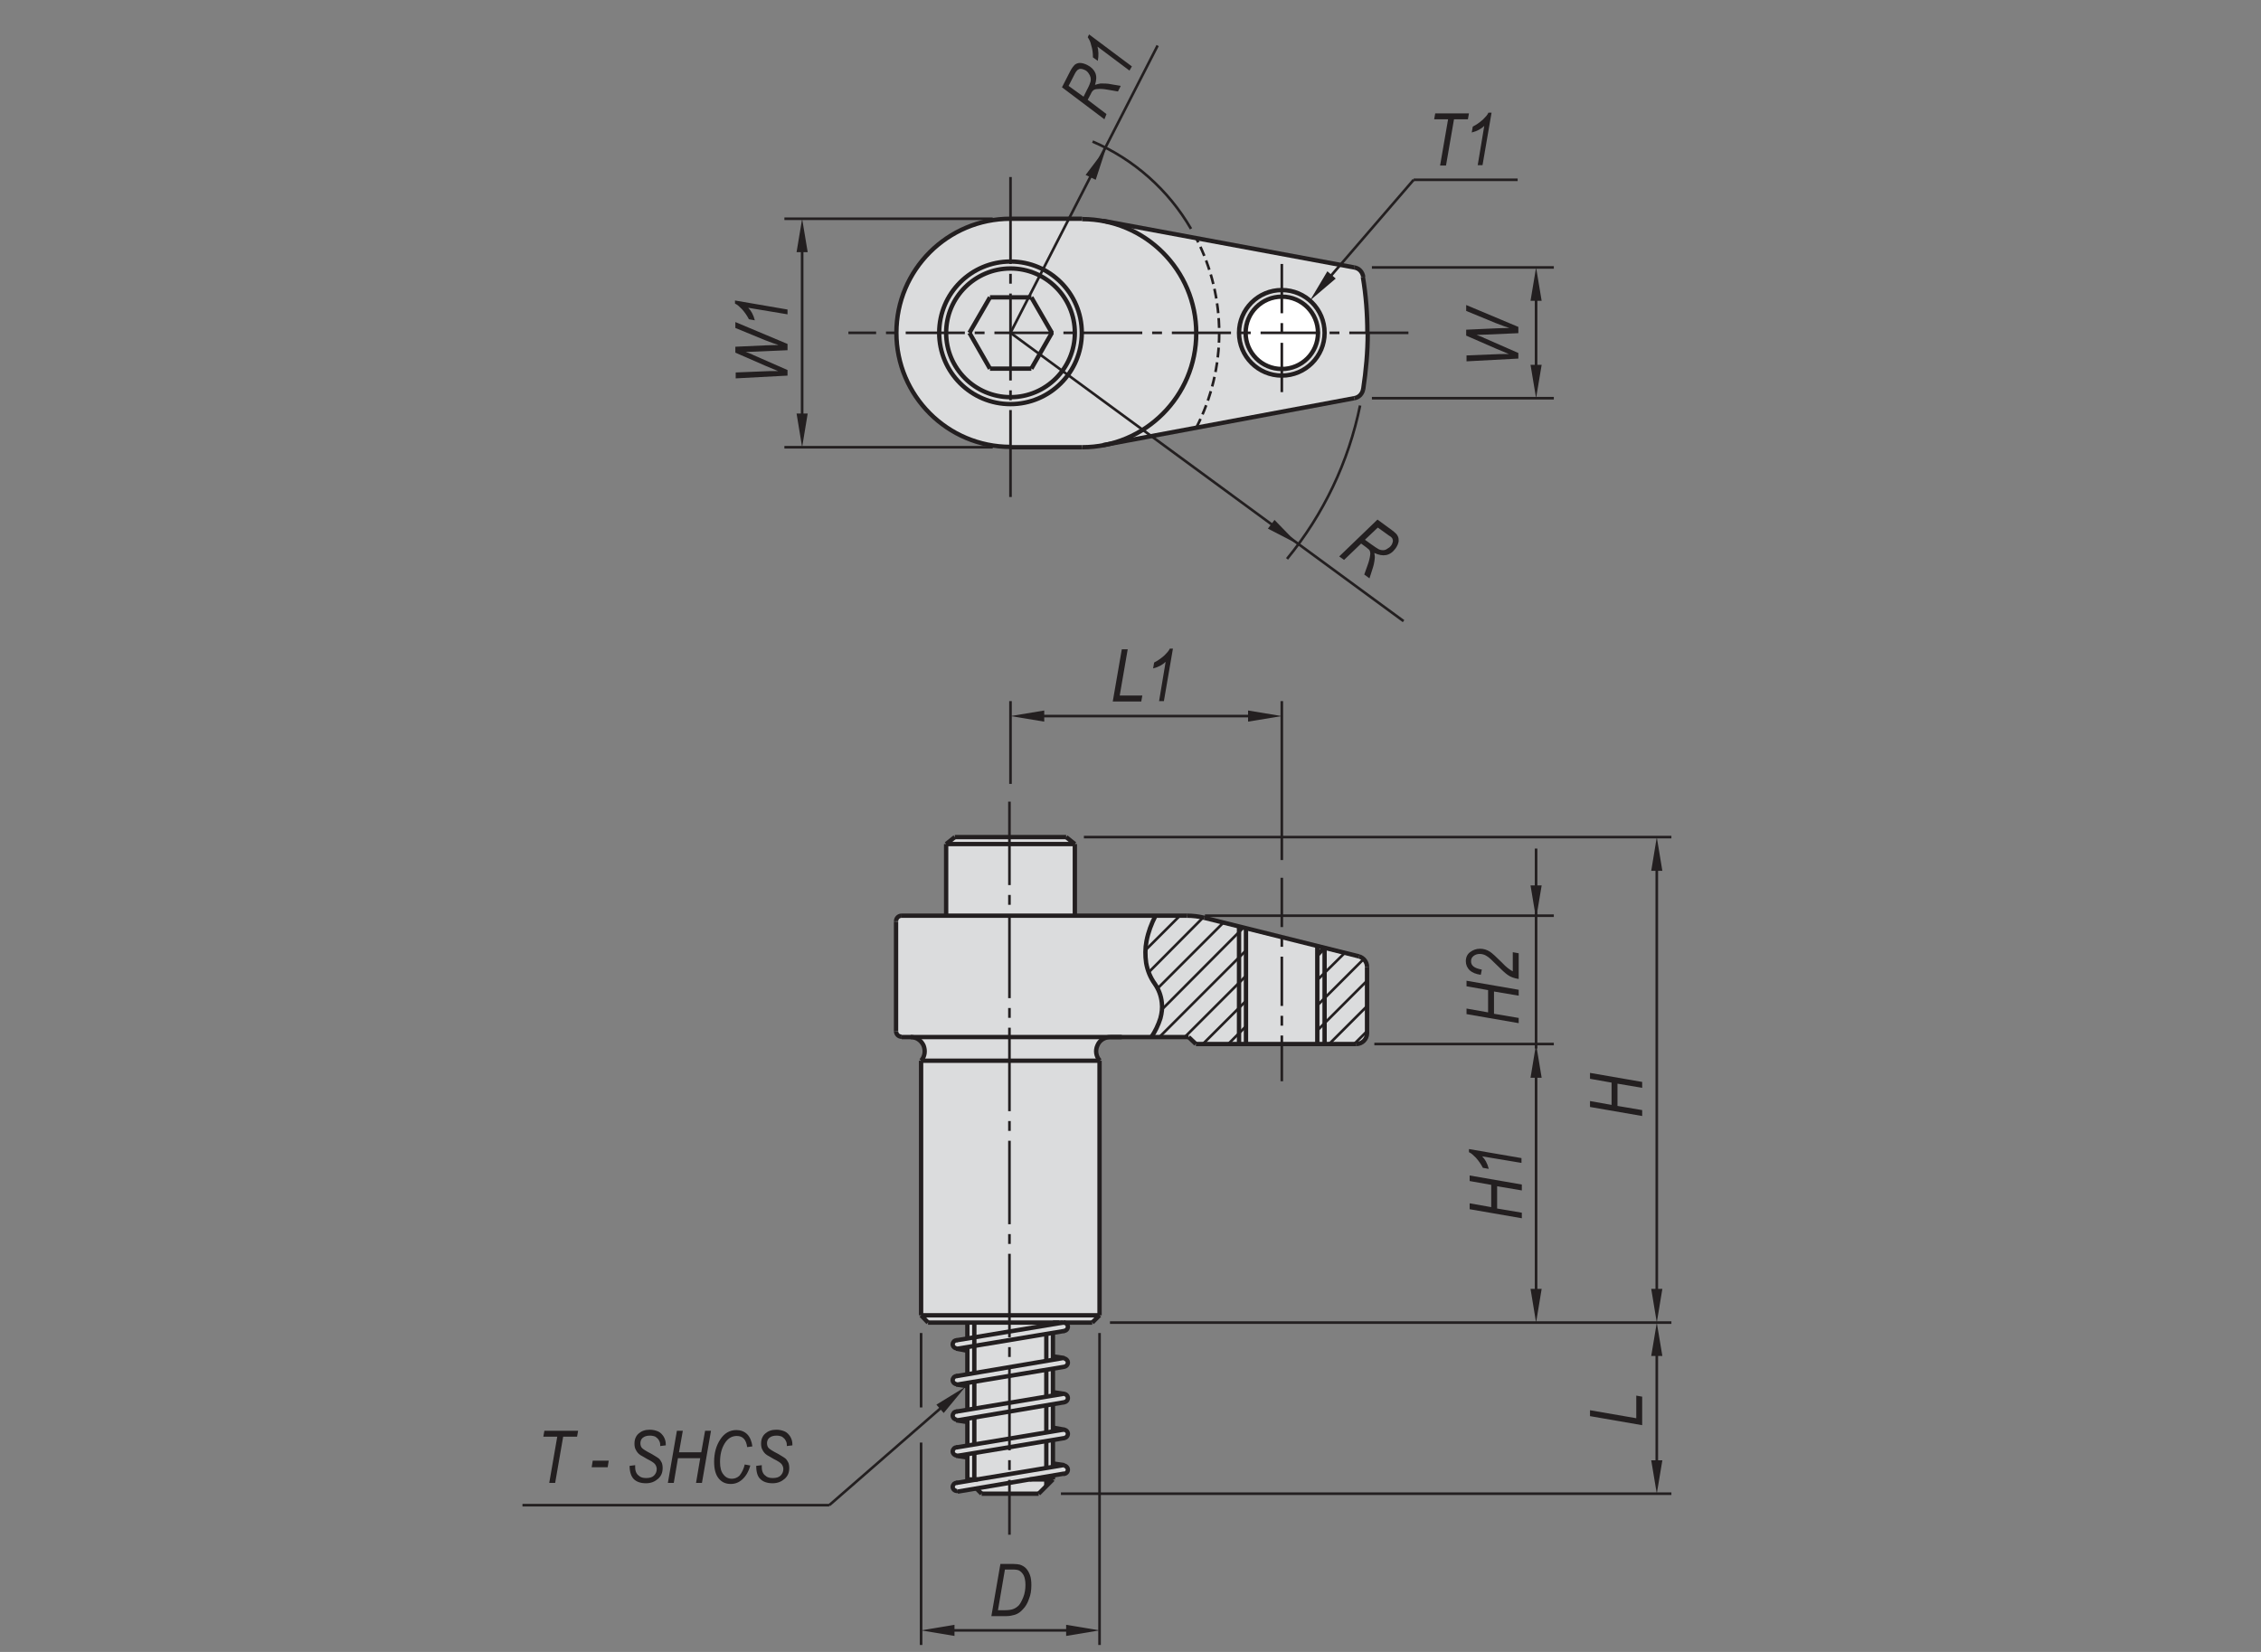 <?xml version="1.0" encoding="utf-8"?>
<!-- Generator: Adobe Illustrator 16.0.3, SVG Export Plug-In . SVG Version: 6.00 Build 0)  -->
<!DOCTYPE svg PUBLIC "-//W3C//DTD SVG 1.1//EN" "http://www.w3.org/Graphics/SVG/1.1/DTD/svg11.dtd">
<svg version="1.1" id="Layer_1" xmlns="http://www.w3.org/2000/svg" xmlns:xlink="http://www.w3.org/1999/xlink" x="0px" y="0px"
	 width="650px" height="475px" viewBox="0 0 650 475" enable-background="new 0 0 650 475" xml:space="preserve">
<rect x="0" y="0" width="650" height="475" fill="#808080" stroke="none"/>
<g>
	<g>
		<path fill="#DBDCDD" d="M319.2,298.2h3.4h19.2l2.1,2.1h46.1c1.7,0,3.1-1.4,3.1-3.1l0-19.1c0-1.4-1-2.6-2.3-3l-44.5-11.1
			c-1.6-0.4-3.3-0.6-5-0.6H309v-20.6l-2.5-2h-32l-2.5,2v20.6h-12.8c-0.9,0-1.6,0.7-1.6,1.6v4.1v27.5c0,0.9,0.7,1.6,1.6,1.6h2.5
			c1.6,0,3.1,0.9,3.7,2.4c0.7,1.5,0.4,3.2-0.7,4.4v73.2l2,2.1h11.3v4.6l-3.2,0.5c-0.6,0.1-1,0.6-1,1.2s0.4,1.1,1,1.2l3.2,0.5v6.8
			l-3.2,0.5c-0.6,0.1-1,0.6-1,1.2c0,0.6,0.4,1.1,1,1.2l3.2,0.5v6.8l-3.2,0.5c-0.6,0.1-1,0.6-1,1.2s0.4,1.1,1,1.2l3.2,0.5v6.8
			l-3.2,0.5c-0.6,0.1-1,0.6-1,1.2c0,0.6,0.4,1.1,1,1.2l3.2,0.5v6.2l0.4,0.4l-3.7,0.6c-0.7,0.1-1.1,0.7-1,1.4c0.1,0.7,0.7,1.1,1.4,1
			l5.4-0.9l1.5,1.5h16.4l4.1-4.1v-1.1l3.2-0.5c0.6-0.1,1-0.6,1-1.2c0-0.6-0.4-1.1-1-1.2l-3.2-0.5V414l3.2-0.5c0.6-0.1,1-0.6,1-1.2
			c0-0.6-0.4-1.1-1-1.2l-3.2-0.5v-6.8l3.2-0.5c0.6-0.1,1-0.6,1-1.2s-0.4-1.1-1-1.2l-3.2-0.5v-6.8l3.2-0.5c0.6-0.1,1-0.6,1-1.2
			c0-0.6-0.4-1.1-1-1.2l-3.2-0.5v-6.8l3.2-0.5c0.6-0.1,1.1-0.7,1-1.3c-0.1-0.6-0.6-1.1-1.2-1.1h8.3l2.1-2.1V305
			c-1.1-1.2-1.3-2.9-0.7-4.4C316.1,299.1,317.5,298.2,319.2,298.2"/>
		<path fill="#DBDCDD" d="M290.5,128.6c-18.1,0-32.8-14.7-32.8-32.8c0-18.1,14.7-32.8,32.8-32.8h20.5c2,0,4,0.2,6,0.6l72.2,13.5
			c1.4,0.2,2.4,1.3,2.6,2.7c0.8,5.3,1.3,10.7,1.3,16.1c0,5.4-0.4,10.8-1.3,16.1c-0.2,1.4-1.2,2.4-2.6,2.7L317.1,128
			c-2,0.4-4,0.6-6,0.6H290.5z"/>
		<path fill="#FFFFFF" d="M378.9,95.7c0-5.7-4.6-10.4-10.4-10.4c-5.7,0-10.4,4.6-10.4,10.4c0,5.7,4.6,10.4,10.4,10.4
			C374.2,106.1,378.9,101.5,378.9,95.7"/>
		<polygon fill="#231F20" points="274.4,467.2 274.4,470.4 264.8,468.8 		"/>
		<polygon fill="#231F20" points="474.7,419.9 477.9,419.9 476.3,429.5 		"/>
		<polygon fill="#231F20" points="306.5,467.2 306.5,470.4 316.1,468.8 		"/>
		<polygon fill="#231F20" points="271.3,406.3 269.2,403.9 277.5,398.8 		"/>
		<polygon fill="#231F20" points="440,370.6 443.2,370.6 441.6,380.3 		"/>
		<polygon fill="#231F20" points="474.7,370.6 477.9,370.6 476.3,380.3 		"/>
		<polygon fill="#231F20" points="315,51.7 312.1,50.3 318,42.5 		"/>
		<polygon fill="#231F20" points="384,80.1 381.6,78 376.6,86.4 		"/>
		<polygon fill="#231F20" points="300.2,204.3 300.2,207.5 290.5,205.9 		"/>
		<polygon fill="#231F20" points="358.8,204.3 358.8,207.5 368.5,205.9 		"/>
		<polygon fill="#231F20" points="474.7,389.9 477.9,389.9 476.3,380.3 		"/>
		<polygon fill="#231F20" points="229,118.9 232.2,118.9 230.6,128.6 		"/>
		<polygon fill="#231F20" points="229,72.5 232.2,72.5 230.6,62.9 		"/>
		<polygon fill="#231F20" points="364.5,152 366.4,149.5 373.2,156.5 		"/>
		<polygon fill="#231F20" points="440,309.9 443.2,309.9 441.6,300.2 		"/>
		<polygon fill="#231F20" points="474.7,250.4 477.9,250.4 476.3,240.7 		"/>
		<polygon fill="#231F20" points="440,86.5 443.2,86.5 441.6,76.9 		"/>
		<polygon fill="#231F20" points="440,104.9 443.2,104.9 441.6,114.5 		"/>
		<line fill="none" stroke="#231F20" stroke-width="0.75" stroke-miterlimit="10" x1="441.6" y1="307.9" x2="441.6" y2="372.6"/>
		<line fill="none" stroke="#231F20" stroke-width="1.25" stroke-miterlimit="10" x1="316.1" y1="378.2" x2="316.1" y2="305"/>
		<line fill="none" stroke="#231F20" stroke-width="1.25" stroke-miterlimit="10" x1="264.8" y1="305" x2="264.8" y2="378.2"/>
		<line fill="none" stroke="#231F20" stroke-width="0.75" stroke-miterlimit="10" x1="476.3" y1="372.6" x2="476.3" y2="248.4"/>
		<line fill="none" stroke="#231F20" stroke-width="0.75" stroke-miterlimit="10" x1="476.3" y1="421.8" x2="476.3" y2="388"/>
		
			<line fill="none" stroke="#231F20" stroke-width="0.75" stroke-miterlimit="10" stroke-dasharray="24,2.835,2.835,2.835" x1="290.2" y1="230.5" x2="290.2" y2="441.3"/>
		<line fill="none" stroke="#231F20" stroke-width="0.75" stroke-miterlimit="10" x1="238.4" y1="432.8" x2="150.2" y2="432.8"/>
		<line fill="none" stroke="#231F20" stroke-width="0.75" stroke-miterlimit="10" x1="319.1" y1="380.3" x2="480.5" y2="380.3"/>
		<line fill="none" stroke="#231F20" stroke-width="1.25" stroke-miterlimit="10" x1="314" y1="380.3" x2="266.8" y2="380.3"/>
		<line fill="none" stroke="#231F20" stroke-width="1.25" stroke-miterlimit="10" x1="316.1" y1="378.2" x2="264.8" y2="378.2"/>
		<line fill="none" stroke="#231F20" stroke-width="0.75" stroke-miterlimit="10" x1="480.5" y1="429.5" x2="305" y2="429.5"/>
		<line fill="none" stroke="#231F20" stroke-width="0.75" stroke-miterlimit="10" x1="264.8" y1="383.3" x2="264.8" y2="404.7"/>
		<line fill="none" stroke="#231F20" stroke-width="1.25" stroke-miterlimit="10" x1="266.8" y1="380.3" x2="264.8" y2="378.2"/>
		<line fill="none" stroke="#231F20" stroke-width="1.25" stroke-miterlimit="10" x1="298.6" y1="429.5" x2="302.7" y2="425.4"/>
		<line fill="none" stroke="#231F20" stroke-width="1.25" stroke-miterlimit="10" x1="282.2" y1="429.5" x2="280.7" y2="428"/>
		<line fill="none" stroke="#231F20" stroke-width="0.75" stroke-miterlimit="10" x1="271.7" y1="403.8" x2="238.4" y2="432.8"/>
		<line fill="none" stroke="#231F20" stroke-width="0.75" stroke-miterlimit="10" x1="316.1" y1="383.3" x2="316.1" y2="473"/>
		<line fill="none" stroke="#231F20" stroke-width="0.75" stroke-miterlimit="10" x1="272.5" y1="468.8" x2="308.4" y2="468.8"/>
		<line fill="none" stroke="#231F20" stroke-width="1.25" stroke-miterlimit="10" x1="298.6" y1="429.5" x2="282.2" y2="429.5"/>
		<path fill="none" stroke="#231F20" stroke-width="1.25" stroke-miterlimit="10" d="M305.8,393c0.7,0,1.2-0.6,1.2-1.2
			s-0.6-1.2-1.2-1.2"/>
		<line fill="none" stroke="#231F20" stroke-width="1.25" stroke-miterlimit="10" x1="280.1" y1="380.3" x2="280.1" y2="394.8"/>
		<line fill="none" stroke="#231F20" stroke-width="1.25" stroke-miterlimit="10" x1="278.1" y1="395.1" x2="278.1" y2="387.4"/>
		<line fill="none" stroke="#231F20" stroke-width="1.25" stroke-miterlimit="10" x1="305.6" y1="390.5" x2="274.9" y2="395.7"/>
		<line fill="none" stroke="#231F20" stroke-width="1.25" stroke-miterlimit="10" x1="306" y1="393" x2="275.3" y2="398.1"/>
		<line fill="none" stroke="#231F20" stroke-width="1.25" stroke-miterlimit="10" x1="306" y1="403.2" x2="275.3" y2="408.4"/>
		<line fill="none" stroke="#231F20" stroke-width="1.25" stroke-miterlimit="10" x1="305.6" y1="400.8" x2="274.9" y2="405.9"/>
		<line fill="none" stroke="#231F20" stroke-width="1.25" stroke-miterlimit="10" x1="302.7" y1="425.4" x2="296" y2="425.4"/>
		<line fill="none" stroke="#231F20" stroke-width="1.25" stroke-miterlimit="10" x1="305.6" y1="421.3" x2="274.9" y2="426.4"/>
		<line fill="none" stroke="#231F20" stroke-width="1.25" stroke-miterlimit="10" x1="306" y1="423.7" x2="275.3" y2="428.9"/>
		<line fill="none" stroke="#231F20" stroke-width="1.25" stroke-miterlimit="10" x1="306" y1="413.5" x2="275.3" y2="418.6"/>
		<line fill="none" stroke="#231F20" stroke-width="1.25" stroke-miterlimit="10" x1="305.6" y1="411.1" x2="274.9" y2="416.2"/>
		<line fill="none" stroke="#231F20" stroke-width="1.25" stroke-miterlimit="10" x1="278.1" y1="398.6" x2="274.9" y2="398.1"/>
		<line fill="none" stroke="#231F20" stroke-width="1.25" stroke-miterlimit="10" x1="278.1" y1="408.9" x2="274.9" y2="408.4"/>
		<path fill="none" stroke="#231F20" stroke-width="1.25" stroke-miterlimit="10" d="M275.3,395.7c-0.5-0.1-1,0.1-1.2,0.5
			c-0.3,0.4-0.3,0.9,0,1.3c0.3,0.4,0.8,0.6,1.2,0.5"/>
		<path fill="none" stroke="#231F20" stroke-width="1.25" stroke-miterlimit="10" d="M275.3,405.9c-0.5-0.1-1,0.1-1.2,0.5
			c-0.3,0.4-0.3,0.9,0,1.3c0.3,0.4,0.8,0.6,1.2,0.5"/>
		<line fill="none" stroke="#231F20" stroke-width="1.25" stroke-miterlimit="10" x1="280.1" y1="397.3" x2="280.1" y2="405.1"/>
		<line fill="none" stroke="#231F20" stroke-width="1.25" stroke-miterlimit="10" x1="278.1" y1="405.4" x2="278.1" y2="397.6"/>
		<line fill="none" stroke="#231F20" stroke-width="1.25" stroke-miterlimit="10" x1="278.1" y1="425.4" x2="278.1" y2="418.1"/>
		<line fill="none" stroke="#231F20" stroke-width="1.25" stroke-miterlimit="10" x1="278.1" y1="419.1" x2="274.9" y2="418.6"/>
		<path fill="none" stroke="#231F20" stroke-width="1.25" stroke-miterlimit="10" d="M275.3,416.2c-0.5-0.1-1,0.1-1.2,0.5
			c-0.3,0.4-0.3,0.9,0,1.3c0.3,0.4,0.8,0.6,1.2,0.5"/>
		<path fill="none" stroke="#231F20" stroke-width="1.25" stroke-miterlimit="10" d="M275.3,426.4c-0.5-0.1-1,0.1-1.2,0.5
			c-0.3,0.4-0.3,0.9,0,1.3c0.3,0.4,0.8,0.6,1.2,0.5"/>
		<line fill="none" stroke="#231F20" stroke-width="1.25" stroke-miterlimit="10" x1="280.1" y1="417.8" x2="280.1" y2="425.6"/>
		<line fill="none" stroke="#231F20" stroke-width="1.25" stroke-miterlimit="10" x1="281.1" y1="425.4" x2="278.1" y2="425.4"/>
		<line fill="none" stroke="#231F20" stroke-width="1.25" stroke-miterlimit="10" x1="278.5" y1="425.8" x2="278.1" y2="425.4"/>
		<line fill="none" stroke="#231F20" stroke-width="1.25" stroke-miterlimit="10" x1="280.1" y1="407.6" x2="280.1" y2="415.3"/>
		<line fill="none" stroke="#231F20" stroke-width="1.25" stroke-miterlimit="10" x1="278.1" y1="415.6" x2="278.1" y2="407.9"/>
		<line fill="none" stroke="#231F20" stroke-width="1.25" stroke-miterlimit="10" x1="302.7" y1="400.3" x2="306" y2="400.8"/>
		<line fill="none" stroke="#231F20" stroke-width="1.25" stroke-miterlimit="10" x1="302.7" y1="410.5" x2="306" y2="411.1"/>
		<path fill="none" stroke="#231F20" stroke-width="1.25" stroke-miterlimit="10" d="M305.8,413.5c0.7,0,1.2-0.6,1.2-1.2
			c0-0.7-0.6-1.2-1.2-1.2"/>
		<path fill="none" stroke="#231F20" stroke-width="1.25" stroke-miterlimit="10" d="M305.8,403.2c0.7,0,1.2-0.6,1.2-1.2
			c0-0.7-0.6-1.2-1.2-1.2"/>
		<line fill="none" stroke="#231F20" stroke-width="1.25" stroke-miterlimit="10" x1="300.8" y1="393.8" x2="300.8" y2="401.6"/>
		<line fill="none" stroke="#231F20" stroke-width="1.25" stroke-miterlimit="10" x1="302.7" y1="401.3" x2="302.7" y2="393.5"/>
		<line fill="none" stroke="#231F20" stroke-width="1.25" stroke-miterlimit="10" x1="300.8" y1="404.1" x2="300.8" y2="411.8"/>
		<line fill="none" stroke="#231F20" stroke-width="1.25" stroke-miterlimit="10" x1="302.7" y1="411.5" x2="302.7" y2="403.8"/>
		<line fill="none" stroke="#231F20" stroke-width="1.25" stroke-miterlimit="10" x1="302.7" y1="425.4" x2="302.7" y2="424.3"/>
		<line fill="none" stroke="#231F20" stroke-width="1.25" stroke-miterlimit="10" x1="302.7" y1="420.8" x2="306" y2="421.3"/>
		<path fill="none" stroke="#231F20" stroke-width="1.25" stroke-miterlimit="10" d="M305.8,423.8c0.7,0,1.2-0.6,1.2-1.2
			s-0.6-1.2-1.2-1.2"/>
		<line fill="none" stroke="#231F20" stroke-width="1.25" stroke-miterlimit="10" x1="300.8" y1="414.3" x2="300.8" y2="422.1"/>
		<line fill="none" stroke="#231F20" stroke-width="1.25" stroke-miterlimit="10" x1="300.8" y1="424.6" x2="300.8" y2="427.3"/>
		<line fill="none" stroke="#231F20" stroke-width="1.25" stroke-miterlimit="10" x1="302.7" y1="421.8" x2="302.7" y2="414"/>
		<line fill="none" stroke="#231F20" stroke-width="1.25" stroke-miterlimit="10" x1="306" y1="382.7" x2="275.3" y2="387.8"/>
		<line fill="none" stroke="#231F20" stroke-width="1.25" stroke-miterlimit="10" x1="305.6" y1="380.3" x2="274.9" y2="385.4"/>
		<line fill="none" stroke="#231F20" stroke-width="1.25" stroke-miterlimit="10" x1="278.1" y1="388.4" x2="274.9" y2="387.8"/>
		<path fill="none" stroke="#231F20" stroke-width="1.25" stroke-miterlimit="10" d="M275.3,385.4c-0.5-0.1-1,0.1-1.2,0.5
			c-0.3,0.4-0.3,0.9,0,1.3c0.3,0.4,0.8,0.6,1.2,0.5"/>
		<line fill="none" stroke="#231F20" stroke-width="1.25" stroke-miterlimit="10" x1="278.1" y1="384.9" x2="278.1" y2="380.3"/>
		<line fill="none" stroke="#231F20" stroke-width="1.25" stroke-miterlimit="10" x1="316.1" y1="378.2" x2="314" y2="380.3"/>
		<line fill="none" stroke="#231F20" stroke-width="1.25" stroke-miterlimit="10" x1="304.5" y1="380.3" x2="302.7" y2="380.3"/>
		<line fill="none" stroke="#231F20" stroke-width="1.25" stroke-miterlimit="10" x1="300.8" y1="380.3" x2="300.8" y2="381.1"/>
		<line fill="none" stroke="#231F20" stroke-width="1.25" stroke-miterlimit="10" x1="305.9" y1="380.3" x2="306" y2="380.3"/>
		<line fill="none" stroke="#231F20" stroke-width="1.25" stroke-miterlimit="10" x1="302.7" y1="390" x2="306" y2="390.5"/>
		<path fill="none" stroke="#231F20" stroke-width="1.25" stroke-miterlimit="10" d="M305.8,382.7c0.7,0,1.2-0.6,1.2-1.2
			c0-0.7-0.6-1.2-1.2-1.2"/>
		<line fill="none" stroke="#231F20" stroke-width="1.25" stroke-miterlimit="10" x1="302.7" y1="380.7" x2="302.7" y2="380.3"/>
		<line fill="none" stroke="#231F20" stroke-width="1.25" stroke-miterlimit="10" x1="302.7" y1="391" x2="302.7" y2="383.2"/>
		<line fill="none" stroke="#231F20" stroke-width="1.25" stroke-miterlimit="10" x1="300.8" y1="383.6" x2="300.8" y2="391.3"/>
		<path fill="none" stroke="#231F20" stroke-width="0.75" stroke-miterlimit="10" d="M342.4,65.8c-6.5-11.2-16.4-20-28.3-25.1"/>
		
			<line fill="none" stroke="#231F20" stroke-width="0.75" stroke-miterlimit="10" stroke-dasharray="25,2.835,2.835,2.835" x1="290.5" y1="50.9" x2="290.5" y2="143.3"/>
		<path fill="none" stroke="#231F20" stroke-width="0.75" stroke-miterlimit="10" d="M370,160.7c10.5-12.8,17.7-27.9,21-44.1"/>
		<line fill="none" stroke="#231F20" stroke-width="0.75" stroke-miterlimit="10" x1="311.6" y1="240.7" x2="480.5" y2="240.7"/>
		<path fill="none" stroke="#231F20" stroke-width="1.25" stroke-miterlimit="10" d="M378.9,95.7c0-5.7-4.6-10.4-10.4-10.4
			c-5.7,0-10.4,4.6-10.4,10.4c0,5.7,4.6,10.4,10.4,10.4C374.2,106.1,378.9,101.5,378.9,95.7z"/>
		<circle fill="none" stroke="#231F20" stroke-width="1.25" stroke-miterlimit="10" cx="368.5" cy="95.7" r="12.3"/>
		
			<line fill="none" stroke="#231F20" stroke-width="0.75" stroke-miterlimit="10" stroke-dasharray="17,2.835,2.835,2.835" x1="404.9" y1="95.7" x2="243.9" y2="95.7"/>
		<line fill="none" stroke="#231F20" stroke-width="1.25" stroke-miterlimit="10" x1="389.3" y1="114.5" x2="317.1" y2="128"/>
		<line fill="none" stroke="#231F20" stroke-width="1.25" stroke-miterlimit="10" x1="389.3" y1="76.9" x2="317.1" y2="63.5"/>
		<line fill="none" stroke="#231F20" stroke-width="0.75" stroke-miterlimit="10" x1="346.4" y1="263.3" x2="446.7" y2="263.3"/>
		<line fill="none" stroke="#231F20" stroke-width="1.25" stroke-miterlimit="10" x1="343.8" y1="300.2" x2="389.9" y2="300.2"/>
		<line fill="none" stroke="#231F20" stroke-width="1.25" stroke-miterlimit="10" x1="346.2" y1="263.9" x2="390.7" y2="275"/>
		<line fill="none" stroke="#231F20" stroke-width="0.75" stroke-miterlimit="10" x1="368.5" y1="247.3" x2="368.5" y2="201.6"/>
		<line fill="none" stroke="#231F20" stroke-width="0.75" stroke-miterlimit="10" x1="290.5" y1="225.4" x2="290.5" y2="201.6"/>
		<line fill="none" stroke="#231F20" stroke-width="1.25" stroke-miterlimit="10" x1="272" y1="242.7" x2="274.5" y2="240.7"/>
		<line fill="none" stroke="#231F20" stroke-width="1.25" stroke-miterlimit="10" x1="309" y1="242.7" x2="272" y2="242.7"/>
		<line fill="none" stroke="#231F20" stroke-width="1.25" stroke-miterlimit="10" x1="341.7" y1="298.2" x2="259.2" y2="298.2"/>
		<line fill="none" stroke="#231F20" stroke-width="1.25" stroke-miterlimit="10" x1="259.2" y1="263.3" x2="341.2" y2="263.3"/>
		<line fill="none" stroke="#231F20" stroke-width="1.25" stroke-miterlimit="10" x1="316.1" y1="305" x2="264.8" y2="305"/>
		<line fill="none" stroke="#231F20" stroke-width="1.25" stroke-miterlimit="10" x1="257.6" y1="269.1" x2="257.6" y2="296.5"/>
		<path fill="none" stroke="#231F20" stroke-width="1.25" stroke-miterlimit="10" d="M257.6,296.5c0,0.9,0.7,1.6,1.6,1.6"/>
		<path fill="none" stroke="#231F20" stroke-width="1.25" stroke-miterlimit="10" d="M264.8,305c1.1-1.2,1.3-2.9,0.7-4.4
			c-0.7-1.5-2.1-2.4-3.7-2.4"/>
		<line fill="none" stroke="#231F20" stroke-width="1.25" stroke-miterlimit="10" x1="272" y1="242.7" x2="272" y2="263.3"/>
		<line fill="none" stroke="#231F20" stroke-width="1.25" stroke-miterlimit="10" x1="257.6" y1="265" x2="257.6" y2="269.1"/>
		<path fill="none" stroke="#231F20" stroke-width="1.25" stroke-miterlimit="10" d="M259.2,263.3c-0.9,0-1.6,0.7-1.6,1.6"/>
		
			<line fill="none" stroke="#231F20" stroke-width="0.75" stroke-miterlimit="10" stroke-dasharray="14.173,2.835,2.835,2.835" x1="368.5" y1="252.4" x2="368.5" y2="310.9"/>
		<line fill="none" stroke="#231F20" stroke-width="1.25" stroke-miterlimit="10" x1="356.2" y1="266.4" x2="356.2" y2="300.2"/>
		<line fill="none" stroke="#231F20" stroke-width="1.25" stroke-miterlimit="10" x1="358.2" y1="266.9" x2="358.2" y2="300.2"/>
		<path fill="none" stroke="#231F20" stroke-width="1.25" stroke-miterlimit="10" d="M332.2,263.3c-1.2,2.3-2.1,4.7-2.6,7.3
			c-0.4,2.1-0.4,4.2-0.1,6.3c0.4,2.2,1.2,4.2,2.5,6c1.1,1.6,1.8,3.4,2,5.4c0.2,1.5,0,3-0.4,4.5c-0.6,1.9-1.5,3.8-2.6,5.4"/>
		<line fill="none" stroke="#231F20" stroke-width="1.25" stroke-miterlimit="10" x1="319.2" y1="298.2" x2="322.5" y2="298.2"/>
		<path fill="none" stroke="#231F20" stroke-width="1.25" stroke-miterlimit="10" d="M319.2,298.2c-1.6,0-3.1,0.9-3.7,2.4
			c-0.7,1.5-0.4,3.2,0.7,4.4"/>
		<line fill="none" stroke="#231F20" stroke-width="1.25" stroke-miterlimit="10" x1="341.7" y1="298.2" x2="343.8" y2="300.2"/>
		<line fill="none" stroke="#231F20" stroke-width="0.75" stroke-miterlimit="10" x1="360.8" y1="205.9" x2="298.2" y2="205.9"/>
		<line fill="none" stroke="#231F20" stroke-width="1.25" stroke-miterlimit="10" x1="309" y1="263.3" x2="309" y2="242.7"/>
		<line fill="none" stroke="#231F20" stroke-width="1.25" stroke-miterlimit="10" x1="306.5" y1="240.7" x2="274.5" y2="240.7"/>
		<line fill="none" stroke="#231F20" stroke-width="1.25" stroke-miterlimit="10" x1="309" y1="242.7" x2="306.5" y2="240.7"/>
		<path fill="none" stroke="#231F20" stroke-width="1.25" stroke-miterlimit="10" d="M346.2,263.9c-1.6-0.4-3.3-0.6-5-0.6"/>
		<line fill="none" stroke="#231F20" stroke-width="0.75" stroke-miterlimit="10" x1="285.4" y1="62.9" x2="225.5" y2="62.9"/>
		<circle fill="none" stroke="#231F20" stroke-width="1.25" stroke-miterlimit="10" cx="290.5" cy="95.7" r="20.5"/>
		<path fill="none" stroke="#231F20" stroke-width="1.25" stroke-miterlimit="10" d="M309,95.7c0-10.2-8.3-18.5-18.5-18.5
			c-10.2,0-18.5,8.3-18.5,18.5c0,10.2,8.3,18.5,18.5,18.5C300.7,114.2,309,105.9,309,95.7z"/>
		<line fill="none" stroke="#231F20" stroke-width="0.75" stroke-miterlimit="10" x1="285.4" y1="128.6" x2="225.5" y2="128.6"/>
		<path fill="none" stroke="#231F20" stroke-width="1.25" stroke-miterlimit="10" d="M290.5,62.9c-18.1,0-32.8,14.7-32.8,32.8
			c0,18.1,14.7,32.8,32.8,32.8"/>
		<line fill="none" stroke="#231F20" stroke-width="0.75" stroke-miterlimit="10" x1="230.6" y1="120.9" x2="230.6" y2="70.6"/>
		<path fill="none" stroke="#231F20" stroke-width="0.75" stroke-miterlimit="10" stroke-dasharray="2.835,1.417" d="M343.9,123
			c8.8-17.1,8.8-37.4,0-54.5"/>
		<path fill="none" stroke="#231F20" stroke-width="1.25" stroke-miterlimit="10" d="M311.1,128.6c18.1,0,32.8-14.7,32.8-32.8
			c0-18.1-14.7-32.8-32.8-32.8"/>
		<line fill="none" stroke="#231F20" stroke-width="0.75" stroke-miterlimit="10" x1="403.5" y1="178.6" x2="290.5" y2="95.7"/>
		<line fill="none" stroke="#231F20" stroke-width="1.25" stroke-miterlimit="10" x1="311.1" y1="128.6" x2="290.5" y2="128.6"/>
		<line fill="none" stroke="#231F20" stroke-width="0.75" stroke-miterlimit="10" x1="332.8" y1="13.1" x2="290.5" y2="95.7"/>
		<line fill="none" stroke="#231F20" stroke-width="1.25" stroke-miterlimit="10" x1="296.5" y1="106" x2="302.4" y2="95.7"/>
		<line fill="none" stroke="#231F20" stroke-width="1.25" stroke-miterlimit="10" x1="302.4" y1="95.7" x2="296.5" y2="85.5"/>
		<line fill="none" stroke="#231F20" stroke-width="1.25" stroke-miterlimit="10" x1="296.5" y1="85.5" x2="284.6" y2="85.5"/>
		<line fill="none" stroke="#231F20" stroke-width="1.25" stroke-miterlimit="10" x1="284.6" y1="106" x2="296.5" y2="106"/>
		<line fill="none" stroke="#231F20" stroke-width="1.25" stroke-miterlimit="10" x1="284.6" y1="85.5" x2="278.7" y2="95.7"/>
		<line fill="none" stroke="#231F20" stroke-width="1.25" stroke-miterlimit="10" x1="278.7" y1="95.7" x2="284.6" y2="106"/>
		<line fill="none" stroke="#231F20" stroke-width="1.25" stroke-miterlimit="10" x1="311.1" y1="62.9" x2="290.5" y2="62.9"/>
		
			<line fill="none" stroke="#231F20" stroke-width="0.75" stroke-miterlimit="10" stroke-dasharray="14.173,2.835,2.835,2.835" x1="368.5" y1="75.9" x2="368.5" y2="115.5"/>
		<line fill="none" stroke="#231F20" stroke-width="0.75" stroke-miterlimit="10" x1="441.6" y1="262" x2="441.6" y2="301.5"/>
		<line fill="none" stroke="#231F20" stroke-width="1.25" stroke-miterlimit="10" x1="393" y1="278" x2="393" y2="297.2"/>
		<line fill="none" stroke="#231F20" stroke-width="1.25" stroke-miterlimit="10" x1="378.7" y1="272" x2="378.7" y2="300.2"/>
		<line fill="none" stroke="#231F20" stroke-width="1.25" stroke-miterlimit="10" x1="380.8" y1="272.6" x2="380.8" y2="300.2"/>
		<line fill="none" stroke="#231F20" stroke-width="0.75" stroke-miterlimit="10" x1="395.1" y1="300.2" x2="446.7" y2="300.2"/>
		<path fill="none" stroke="#231F20" stroke-width="1.25" stroke-miterlimit="10" d="M389.9,300.2c1.7,0,3.1-1.4,3.1-3.1"/>
		<path fill="none" stroke="#231F20" stroke-width="1.25" stroke-miterlimit="10" d="M393,278c0-1.4-1-2.6-2.3-3"/>
		<line fill="none" stroke="#231F20" stroke-width="0.75" stroke-miterlimit="10" x1="394.4" y1="76.9" x2="446.7" y2="76.9"/>
		<line fill="none" stroke="#231F20" stroke-width="0.75" stroke-miterlimit="10" x1="394.4" y1="114.5" x2="446.7" y2="114.5"/>
		<path fill="none" stroke="#231F20" stroke-width="1.25" stroke-miterlimit="10" d="M393.1,95.7c0-5.4-0.4-10.8-1.3-16.1"/>
		<path fill="none" stroke="#231F20" stroke-width="1.25" stroke-miterlimit="10" d="M391.9,111.9c0.8-5.3,1.3-10.7,1.3-16.1"/>
		<path fill="none" stroke="#231F20" stroke-width="1.25" stroke-miterlimit="10" d="M389.3,114.5c1.4-0.2,2.4-1.3,2.6-2.7"/>
		<line fill="none" stroke="#231F20" stroke-width="0.75" stroke-miterlimit="10" x1="406.4" y1="51.7" x2="436.3" y2="51.7"/>
		<path fill="none" stroke="#231F20" stroke-width="1.25" stroke-miterlimit="10" d="M391.9,79.6c-0.2-1.4-1.2-2.5-2.6-2.7"/>
		<line fill="none" stroke="#231F20" stroke-width="0.75" stroke-miterlimit="10" x1="381.5" y1="80.6" x2="406.4" y2="51.7"/>
		<line fill="none" stroke="#231F20" stroke-width="0.75" stroke-miterlimit="10" x1="441.6" y1="106.8" x2="441.6" y2="84.6"/>
	</g>
	<g>
		<path fill="#231F20" d="M285,464.7l2.6-15h3.7c0.8,0,1.5,0.1,1.9,0.2c0.6,0.2,1.2,0.5,1.7,1c0.5,0.5,0.9,1.2,1.2,2
			c0.3,0.8,0.4,1.8,0.4,2.9c0,1.5-0.2,2.8-0.7,4c-0.4,1.2-1,2.2-1.7,2.9c-0.7,0.8-1.4,1.3-2.3,1.6c-0.7,0.2-1.5,0.4-2.4,0.4H285z
			 M286.9,463h2c0.9,0,1.7-0.1,2.3-0.3c0.6-0.2,1.2-0.6,1.7-1.1c0.5-0.6,0.9-1.4,1.3-2.4s0.6-2.2,0.6-3.5c0-1.1-0.2-2.1-0.5-2.7
			s-0.8-1.1-1.3-1.4c-0.4-0.2-1-0.3-1.9-0.3h-2.2L286.9,463z"/>
	</g>
	<g>
		<path fill="#231F20" d="M414,47.6l2.3-13.3h-4l0.3-1.7h9.7l-0.3,1.7h-4l-2.3,13.3H414z"/>
		<path fill="#231F20" d="M424.8,47.6l1.9-11.4c-0.8,0.8-2,1.5-3.6,1.9l0.3-1.7c1-0.5,2-1.2,2.9-2c0.7-0.7,1.3-1.3,1.6-2h0.9
			l-2.6,15.1H424.8z"/>
	</g>
	<g>
	</g>
	<g>
		<path fill="#231F20" d="M472.1,409.8l-15-2.6v-1.7l13.3,2.3v-6.5l1.7,0.3V409.8z"/>
	</g>
	<g>
		<path fill="#231F20" d="M226.5,108l-15,0.8v-1.7l7.4-0.3c1.6-0.1,2.9-0.1,3.8-0.1l1,0l-3.6-1.5l-8.7-3.8v-1.7l8.8-0.4
			c1.1,0,2.3-0.1,3.6-0.1c-0.3-0.1-0.8-0.3-1.5-0.5c-1.1-0.4-1.9-0.7-2.4-0.9l-8.5-3.5v-1.7l15,6.3v1.8l-9.1,0.4
			c-0.8,0-1.7,0.1-2.9,0.1c1,0.4,1.7,0.6,2.2,0.9l9.8,4.3V108z"/>
		<path fill="#231F20" d="M226.5,90.4l-11.4-1.9c0.8,0.8,1.5,2,1.9,3.6l-1.7-0.3c-0.5-1-1.2-2-2-2.9c-0.7-0.7-1.3-1.3-2-1.6v-0.9
			l15.1,2.6V90.4z"/>
	</g>
	<g>
		<path fill="#231F20" d="M319.9,201.7l2.6-15h1.7l-2.3,13.3h6.5l-0.3,1.7H319.9z"/>
		<path fill="#231F20" d="M333.2,201.7l1.9-11.4c-0.8,0.8-2,1.5-3.6,1.9l0.3-1.7c1-0.5,2-1.2,2.9-2c0.7-0.7,1.3-1.3,1.6-2h0.9
			l-2.6,15.1H333.2z"/>
	</g>
	<g>
	</g>
	<g>
		<path fill="#231F20" d="M385,160l11-10.6l4.1,3c0.9,0.7,1.5,1.2,1.7,1.7c0.3,0.5,0.3,1,0.3,1.5c-0.1,0.7-0.4,1.4-0.9,2.1
			c-0.8,1.1-1.7,1.7-2.7,1.9c-1,0.2-2.1,0-3.4-0.6c0.1,0.6,0.2,1.2,0.1,1.7c-0.1,1-0.3,1.9-0.6,2.8l-0.9,2.8l-1.5-1.1l1-2.8
			c0.4-1.1,0.6-2,0.7-2.8c0.1-0.5,0-0.9-0.1-1.2c-0.1-0.3-0.5-0.6-1-1l-1.5-1.1l-4.9,4.7L385,160z M392.4,155.2l1.8,1.3
			c1,0.7,1.7,1.2,2.1,1.4c0.4,0.2,0.8,0.3,1.3,0.3c0.4,0,0.8-0.1,1.2-0.4c0.4-0.2,0.8-0.5,1.1-0.9c0.3-0.4,0.4-0.7,0.5-1.1
			c0.1-0.3,0-0.6-0.1-0.9c-0.1-0.2-0.4-0.6-1-0.9l-3.2-2.3L392.4,155.2z"/>
	</g>
	<g>
		<path fill="#231F20" d="M317.5,34.3l-12.2-9.2l2.3-4.5c0.5-1,1-1.6,1.4-2c0.4-0.3,0.9-0.5,1.4-0.5c0.7,0,1.4,0.2,2.2,0.6
			c1.2,0.6,1.9,1.4,2.3,2.3c0.4,1,0.3,2.1-0.1,3.4c0.6-0.2,1.1-0.3,1.6-0.4c1,0,2,0,2.9,0.2l2.9,0.5l-0.8,1.6l-2.9-0.5
			c-1.1-0.2-2.1-0.3-2.9-0.2c-0.5,0-0.9,0.1-1.2,0.3c-0.3,0.2-0.6,0.6-0.8,1.1l-0.9,1.7l5.4,4.1L317.5,34.3z M311.5,27.8l1-2
			c0.6-1.1,0.9-1.9,1-2.3c0.1-0.4,0.1-0.9,0-1.3c-0.1-0.4-0.3-0.8-0.6-1.2c-0.3-0.4-0.6-0.7-1.1-0.9c-0.4-0.2-0.8-0.3-1.1-0.3
			c-0.4,0-0.6,0.1-0.9,0.3c-0.2,0.2-0.5,0.5-0.8,1.1l-1.8,3.5L311.5,27.8z"/>
		<path fill="#231F20" d="M324.7,20.3l-9.2-6.9c0.3,1.1,0.4,2.5,0.1,4.1l-1.4-1c0-1.1-0.1-2.3-0.5-3.5c-0.2-1-0.6-1.7-1-2.3l0.4-0.8
			l12.3,9.2L324.7,20.3z"/>
	</g>
	<g>
		<path fill="#231F20" d="M436.6,294.2l-15-2.6V290l6.2,1.1v-6.4l-6.2-1.1V282l15,2.6v1.7l-7.1-1.2v6.4l7.1,1.2V294.2z"/>
		<path fill="#231F20" d="M436.6,281.5c-1.3-0.2-2.4-0.6-3.2-1.2c-0.6-0.4-1.8-1.5-3.5-3.2c-1-1-1.8-1.8-2.5-2.2
			c-0.6-0.4-1.3-0.6-2-0.6c-0.7,0-1.3,0.2-1.8,0.6c-0.5,0.4-0.7,0.9-0.7,1.5c0,0.6,0.2,1.1,0.7,1.5s1.3,0.7,2.4,0.9l-0.3,1.5
			c-1.4-0.2-2.4-0.6-3.2-1.3c-0.7-0.7-1.1-1.6-1.1-2.6c0-1.1,0.4-2,1.2-2.6c0.8-0.6,1.7-1,2.9-1c1,0,2,0.3,2.9,0.9
			c0.6,0.4,1.7,1.4,3.4,3.1c1.2,1.3,2.3,2.1,3.1,2.5v-5.5l1.7,0.3V281.5z"/>
	</g>
	<g>
		<path fill="#231F20" d="M437.5,350.3l-15-2.6v-1.7l6.2,1.1v-6.4l-6.2-1.1V338l15,2.6v1.7l-7.1-1.2v6.4l7.1,1.2V350.3z"/>
		<path fill="#231F20" d="M437.5,334.4l-11.4-1.9c0.8,0.8,1.5,2,1.9,3.6l-1.7-0.3c-0.5-1-1.2-2-2-2.9c-0.7-0.7-1.3-1.3-2-1.6v-0.9
			l15.1,2.6V334.4z"/>
	</g>
	<g>
		<path fill="#231F20" d="M472.1,320.9l-15-2.6v-1.7l6.2,1.1v-6.4l-6.2-1.1v-1.7l15,2.6v1.7l-7.1-1.2v6.4l7.1,1.2V320.9z"/>
	</g>
	<g>
		<path fill="#231F20" d="M436.6,103.1l-15,0.8v-1.7l7.4-0.3c1.6-0.1,2.9-0.1,3.8-0.1l1,0l-3.6-1.5l-8.7-3.8v-1.7l8.8-0.4
			c1.1,0,2.3-0.1,3.6-0.1c-0.3-0.1-0.8-0.3-1.5-0.5c-1.1-0.4-1.9-0.7-2.4-0.9l-8.5-3.5v-1.7l15,6.3v1.8l-9.1,0.4
			c-0.8,0-1.7,0.1-2.9,0.1c1,0.4,1.7,0.6,2.2,0.9l9.8,4.3V103.1z"/>
	</g>
	<line fill="none" stroke="#231F20" stroke-width="0.75" stroke-miterlimit="10" x1="340.6" y1="298.2" x2="358.2" y2="280.6"/>
	<line fill="none" stroke="#231F20" stroke-width="0.75" stroke-miterlimit="10" x1="333.3" y1="298.2" x2="358.2" y2="273.3"/>
	<line fill="none" stroke="#231F20" stroke-width="0.75" stroke-miterlimit="10" x1="334.1" y1="290.2" x2="357.5" y2="266.7"/>
	<line fill="none" stroke="#231F20" stroke-width="0.75" stroke-miterlimit="10" x1="332.8" y1="284.2" x2="351.7" y2="265.3"/>
	<line fill="none" stroke="#231F20" stroke-width="0.75" stroke-miterlimit="10" x1="330.3" y1="279.5" x2="345.9" y2="263.8"/>
	<line fill="none" stroke="#231F20" stroke-width="0.75" stroke-miterlimit="10" x1="329.3" y1="273.2" x2="339.2" y2="263.3"/>
	<line fill="none" stroke="#231F20" stroke-width="0.75" stroke-miterlimit="10" x1="345.8" y1="300.2" x2="358.2" y2="287.8"/>
	<line fill="none" stroke="#231F20" stroke-width="0.75" stroke-miterlimit="10" x1="353.1" y1="300.2" x2="358.2" y2="295.1"/>
	<line fill="none" stroke="#231F20" stroke-width="1.25" stroke-miterlimit="10" x1="378.7" y1="274.6" x2="380.7" y2="272.5"/>
	<line fill="none" stroke="#231F20" stroke-width="0.75" stroke-miterlimit="10" x1="378.7" y1="281.8" x2="386.6" y2="274"/>
	<line fill="none" stroke="#231F20" stroke-width="0.75" stroke-miterlimit="10" x1="378.7" y1="289.1" x2="392" y2="275.8"/>
	<line fill="none" stroke="#231F20" stroke-width="0.75" stroke-miterlimit="10" x1="378.7" y1="296.3" x2="393" y2="282"/>
	<line fill="none" stroke="#231F20" stroke-width="0.75" stroke-miterlimit="10" x1="382.1" y1="300.2" x2="393" y2="289.3"/>
	<line fill="none" stroke="#231F20" stroke-width="0.75" stroke-miterlimit="10" x1="389.3" y1="300.2" x2="393" y2="296.5"/>
</g>
<g>
	<path fill="#231F20" d="M157.9,426.4l2.3-13.3h-4l0.3-1.7h9.7l-0.3,1.7h-4l-2.3,13.3H157.9z"/>
	<path fill="#231F20" d="M170.1,421.9l0.3-1.9h4.6l-0.3,1.9H170.1z"/>
	<path fill="#231F20" d="M181,421.5l1.6-0.2l0,0.5c0,0.7,0.1,1.3,0.4,1.8c0.2,0.4,0.6,0.7,1,1c0.5,0.3,1.1,0.4,1.8,0.4
		c0.9,0,1.7-0.2,2.2-0.7c0.5-0.5,0.8-1.1,0.8-1.9c0-0.5-0.2-1-0.5-1.4c-0.3-0.4-1.1-0.9-2.3-1.5c-0.9-0.5-1.5-0.9-1.9-1.1
		c-0.6-0.4-1-0.9-1.3-1.5c-0.3-0.5-0.4-1.1-0.4-1.8c0-1.2,0.4-2.2,1.2-2.9c0.8-0.7,1.8-1.1,3.2-1.1c0.9,0,1.7,0.2,2.4,0.5
		s1.2,0.9,1.6,1.5c0.4,0.7,0.6,1.4,0.6,2.2l0,0.3l-1.6,0.2l0-0.3c0-0.5-0.1-0.9-0.4-1.4c-0.2-0.4-0.6-0.7-1-1
		c-0.5-0.2-1-0.3-1.6-0.3c-0.8,0-1.5,0.2-2,0.6c-0.5,0.4-0.7,1-0.7,1.6c0,0.6,0.2,1.1,0.5,1.4s1.2,0.9,2.6,1.6c1,0.6,1.7,1,2.1,1.3
		c0.4,0.3,0.7,0.8,0.9,1.2s0.3,1,0.3,1.6c0,1.3-0.4,2.3-1.3,3.1c-0.9,0.8-2,1.3-3.5,1.3c-1.5,0-2.7-0.4-3.5-1.2
		C181.5,424.6,181,423.3,181,421.5z"/>
	<path fill="#231F20" d="M192,426.4l2.6-15h1.7l-1.1,6.2h6.4l1.1-6.2h1.7l-2.6,15h-1.7l1.2-7.1h-6.4l-1.2,7.1H192z"/>
	<path fill="#231F20" d="M214.1,421.1l1.6,0.3c-0.5,1.8-1.3,3.1-2.3,4c-1,0.9-2.1,1.3-3.3,1.3c-1.5,0-2.6-0.5-3.5-1.6
		c-0.9-1.1-1.3-2.7-1.3-4.8c0-2.5,0.6-4.6,1.7-6.3c1.2-1.9,2.8-2.8,4.7-2.8c1.2,0,2.3,0.4,3.1,1.2s1.3,2,1.5,3.5l-1.5,0.2
		c-0.3-2.2-1.3-3.2-3-3.2c-1.4,0-2.6,0.7-3.5,2.2c-0.9,1.5-1.3,3.2-1.3,5.3c0,1.6,0.3,2.8,1,3.6c0.6,0.8,1.4,1.2,2.4,1.2
		c0.8,0,1.6-0.3,2.2-0.9C213.3,423.4,213.8,422.4,214.1,421.1z"/>
	<path fill="#231F20" d="M217.4,421.5l1.6-0.2l0,0.5c0,0.7,0.1,1.3,0.4,1.8c0.2,0.4,0.6,0.7,1,1c0.5,0.3,1.1,0.4,1.8,0.4
		c0.9,0,1.7-0.2,2.2-0.7c0.5-0.5,0.8-1.1,0.8-1.9c0-0.5-0.2-1-0.5-1.4c-0.3-0.4-1.1-0.9-2.3-1.5c-0.9-0.5-1.5-0.9-1.9-1.1
		c-0.6-0.4-1-0.9-1.3-1.5c-0.3-0.5-0.4-1.1-0.4-1.8c0-1.2,0.4-2.2,1.2-2.9c0.8-0.7,1.8-1.1,3.2-1.1c0.9,0,1.7,0.2,2.4,0.5
		s1.2,0.9,1.6,1.5c0.4,0.7,0.6,1.4,0.6,2.2l0,0.3l-1.6,0.2l0-0.3c0-0.5-0.1-0.9-0.4-1.4c-0.2-0.4-0.6-0.7-1-1
		c-0.5-0.2-1-0.3-1.6-0.3c-0.8,0-1.5,0.2-2,0.6c-0.5,0.4-0.7,1-0.7,1.6c0,0.6,0.2,1.1,0.5,1.4s1.2,0.9,2.6,1.6c1,0.6,1.7,1,2.1,1.3
		c0.4,0.3,0.7,0.8,0.9,1.2s0.3,1,0.3,1.6c0,1.3-0.4,2.3-1.3,3.1c-0.9,0.8-2,1.3-3.5,1.3c-1.5,0-2.7-0.4-3.5-1.2
		C217.8,424.6,217.4,423.3,217.4,421.5z"/>
</g>
<line fill="none" stroke="#231F20" stroke-width="0.75" stroke-miterlimit="10" x1="264.8" y1="414.8" x2="264.8" y2="473"/>
<polyline fill="#231F20" points="441.6,264.2 440,254.6 443.2,254.6 441.6,264.2 "/>
<line fill="none" stroke="#231F20" stroke-width="0.75" stroke-miterlimit="10" x1="441.6" y1="244" x2="441.6" y2="256.5"/>
</svg>
